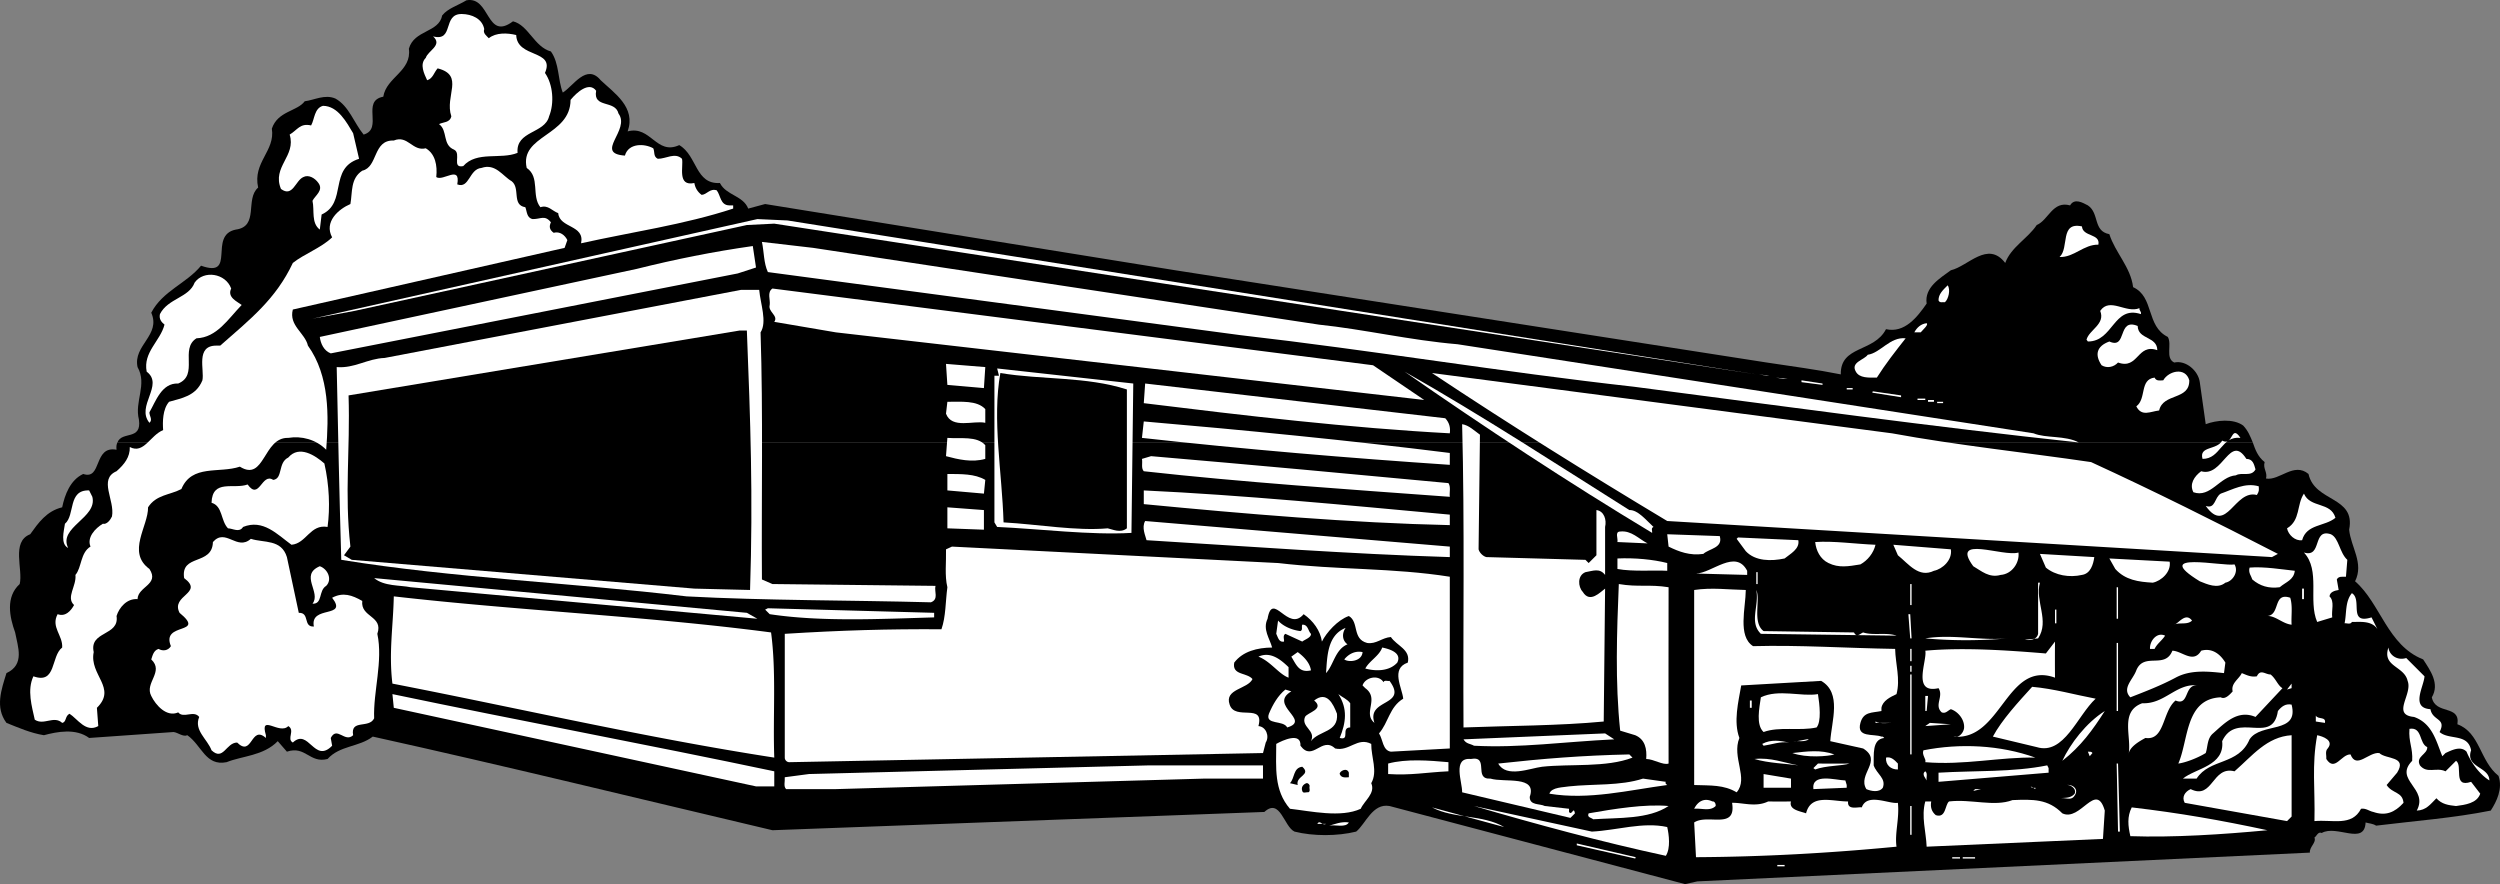 <svg xmlns="http://www.w3.org/2000/svg" width="547.342" height="193.568"><rect width="100%" height="100%" fill="#808080" stroke="none"/><path d="M493.216 96.868c.543 1.54 1.09 3.114 2.598 4.301-.422 1.422.675 2.223.3 3.598 2.977.527 6.075-3.676 9.301-1 1.375 6.226 10.375 4.824 8.899 12.199.375 3.828 3.277 7.328 1.3 11.3 5.575 4.825 7.075 14.028 14.903 17.102 1.574 2.426 3.672 5.325 1.898 8.301.774 3.922 6.274 1.524 5.602 5.899 4.972 1.824 4.875 8.023 9 11.3.972 2.825-.426 5.625-1.703 7.598-8.125 1.625-16.325 2.227-25.098 3.3-.727-.472-1.527-.472-2.3-.698-.227 5.125-6.325.425-9.602 2.3-.825-.375-1.125.723-1.598 1 .473 1.125-1.125 2.024-1 3.301l-134.102 6.297-2.699.602-64.699-17.102c-3.727-.672-5.227 3.926-7.3 5.602-4.126 1.023-9.427 1.023-13.5 0-2.325-1.075-3.126-7.477-6.602-4.301l-107.7 4c-29.125-6.875-58.925-14.176-87.5-20.5-3.023 2.324-7.222 1.926-9.898 4.902-3.926 1.024-4.824-2.976-8.902-1.601l-2-2.301c-3.125 3.226-7.825 3.226-11.2 4.601-4.625.926-5.425-3.675-8.597-5.902-.926.426-2.028-.574-3-.7l-18.5 1.302c-2.926-2.176-7.028-1.375-9.903-.602-2.925-.473-5.625-1.672-8.199-2.7-2.523-3.374-1.125-7.273 0-10.898 4.074-1.875 2.477-5.777 1.899-8.902-1.223-3.375-2.125-7.773 1-10.598.777-3.175-1.922-9.277 2.3-10.902 1.778-2.473 3.575-5.074 7-5.898.575-2.774 1.778-5.977 4.602-7.301 4.176 1.426 2.176-6.274 7.3-5.301-.081-.687-.01-1.227.2-1.598h467.5"/><path d="M25.716 96.868c.945-2.566 5.363-.332 4.7-5-1.024-3.976 1.874-7.675-.302-11.5-1.023-4.777 5.176-6.976 3-11.902 2.477-4.773 7.676-6.375 10.903-10.297 7.875 2.824 1.472-6.676 7.597-7.902 5.176-.676 1.977-6.676 4.903-9.2-1.227-5.574 3.773-7.976 3-12.898 1.273-3.875 5.574-3.777 7.199-6 2.176-.277 4.375-1.578 6.7-.601 2.976 1.625 4.073 5.324 6.198 7.898 4.375-1.273-.625-7.375 4.301-8.297.676-4.277 6.274-5.578 5.602-10.5 1.172-4.176 6.574-3.476 7.297-7.3 1.277-1.575 3.476-2.176 5.3-3.301 5.278-.977 4.278 9.023 10.2 4.601 3.375.824 4.675 5.625 8.3 6.598 1.875 2.625 1.477 6.125 2.602 9 2.273-1.375 5.176-6.473 8.3-2.7 2.973 2.825 7.774 5.926 5.9 11.2 5.073-1.375 6.273 5.324 11.3 3 3.973 2.324 3.473 8.625 8.898 8.3 1.375 2.727 5.075 2.727 6.2 5.602l3.703-1 89.797 14.5 129.5 20.2c5.375.824 10.875 1.523 16.203 2.597-.125-6.375 7.273-4.773 9.898-9.898 4.074.925 6.875-2.676 8.899-5.602-.524-3.574 2.976-5.574 5.3-7.297 3.778-.875 8.075-6.578 11.903-1.601 1.273-3.477 4.972-5.375 6.898-8.301 2.574-1.074 3.477-5.375 7.301-4.301.973-1.672 2.773-.574 3.898 0 2.575 1.727 1.075 5.625 4.7 6.3 1.277 4.028 4.675 7.227 5.203 11.602 4.672 2.125 2.773 8.524 7.597 10.899.977 1.625-.625 4.625 1.403 5.601 2.574-.574 5.273 1.825 5.597 4.301l1.301 9.2c2.274-.876 6.074-1.278 8.2.3 1.054 1.102 1.57 2.387 2.101 3.7h-467.5"/><path fill="#fff" d="M106.017 6.368c-.328.926.472 1.426 1 2 1.574-1.277 4.074-1.175 6-.699.172 5.125 8.574 3.125 6.297 8.297 1.777 2.527 2.078 6.625.902 9.5-.926 3.828-7.324 3.125-6.902 8-3.723 1.527-8.922-.473-11.899 2.902-2.625.524-.324-2.777-2-3.601-2.625-1.074-1.324-4.176-3.3-5.598.976-.476 2.374-.277 2.699-1.703-1.524-4.473 2.976-8.973-3-10.5-.825.926-1.024 2.227-2.297 2.602-.625-1.375-1.727-3.477-.301-4.899.473-1.578 3.773-2.777 1.598-4.703 4.675 1.227 1.976-4.973 6.3-4.898 2.176.023 4.477 1.023 4.903 3.3m24.5 13.5c-.727 3.926 4.172 1.926 4.898 5 2.676 3.625-5.426 8.723 1.399 9.2.777-2.774 4.277-2.676 6.203-1.602.375.727-.028 1.828 1 2.3 1.773.028 3.773-1.472 5.297 0 .375 1.626-1.125 6.126 2.703 5.302.172 1.023.672 1.925 1.597 2.601 1.176-.078 1.778-1.476 3.301-1 .875 1.125.774 3.223 2.7 3.297h.902v.703c-10.727 3.524-22.227 5.125-33.301 7.598.875-4.074-4.727-3.274-5-6.598-1.324-.476-2.227-1.875-3.902-1.3-2.024-2.477-.024-6.575-3-8.602-1.625-7.176 9.578-6.973 9.601-14.899 1.375-1.675 4.074-4.074 5.602-2M77.314 29.17l1.3 5.597c-6.722 2.125-2.523 9.625-8.199 12.199l-.398 3.3c-1.926-1.472-1.125-4.175-1.602-6.3.574-1.172 2.477-2.273 1.301-3.898-.824-1.176-2.227-1.875-3.3-1.301-1.727.726-2.325 4.527-4.9 2.601-2.027-4.875 3.376-7.175 1.9-11.902 1.675-.973 2.273-2.574 4.698-2 .778-1.375.676-3.773 2.602-4.297 3.273.024 5.176 3.625 6.598 6"/><path fill="#fff" d="M93.216 32.466c2.074 1.227 2.574 3.727 2.3 6.3 1.473 1.028 5.376-2.773 4.598 1.602 2.676 1.024 2.575-3.375 5.301-3.601 3.074-1.074 4.676 1.824 6.602 2.902 1.972 1.524-.028 5.223 3 5.7.375.925.273 2.324 1.597 2.597 1.778.027 2.676-.973 4 .703-.425.922-.324 1.625.602 2.297 1.375-.375 2.473.527 3 1.602l-.602 1.699-59.5 13.5c-.925 3.527 2.676 5.125 3.301 7.902 4.774 6.625 4.574 15.524 4 22.797-2.226-2.273-5.426-3.074-8.3-2.598-5.524-.175-5.126 9.723-10.598 6.301-4.528 1.524-10.528-.578-12.801 4.899-2.527 1.324-5.527 1.226-7.3 4 .073 4.125-4.727 9.824.3 13.5 2.273 3.425-2.527 3.824-2.602 6.601-2.324-.176-4.023 1.824-4.597 3.7.672 4.425-6.028 3.222-5 7.898-1.028 5.027 5.172 7.824.699 12.199l.3 4c-2.726 1.527-4.527-1.574-6.3-2.7-1.027.528-.625 1.825-1.602 2-1.824-1.675-4.023.626-6-.698-.625-2.875-1.722-6.477-.3-9.5 5.078 1.824 3.777-4.375 6.3-6.301.176-2.676-2.523-4.473-1-7.301 1.676.625 2.875-.672 3.602-2-1.824-1.672.574-4.172.3-6.598 1.376-1.574 1.075-4.875 3.298-6.199-.825-1.976.976-3.976 2.703-5 .875.223 1.672-.875 2-1.601.672-3.575-3.028-8.176 1-9.899 1.672-1.476 2.972-3.078 2.898-5.3 3.074 1.624 4.477-2.575 7.301-3.7-.125-1.777-.125-4.578 1.3-6.203 2.575-.773 5.876-1.172 7.298-4.7.476-2.273-1.524-7.573 3-7.597h.902c6.574-5.777 12.176-10.176 15.898-18.101 2.477-1.977 6.176-3.274 8.602-5.602-1.824-3.375 1.375-6.172 4-7.297.473-2.578-.027-5.578 2.598-7.3 3.476-.778 2.277-6.778 6.902-6.602 3.074-1.274 4.074 2.426 7 1.699"/><path fill="#fff" d="M384.517 81.966 255.314 62.169l-85.797-13.203-6 .3-85.903 18.802-9.199 1.699 97.399-21.801 6.601.3 212.102 33.7m74.898-28.398c-3.226-.075-5.324 2.824-8.5 2.699 2.176-1.973-.023-7.774 4.899-6.7.175 2.325 4.078 1.524 3.601 4"/><path fill="#fff" d="M288.716 71.068c9.875 1.023 19.973 3.425 30.398 4.3l126.102 19.5c2.676 1.125 6.973.426 9.898 2-31.625-3.375-65.023-7.976-97.398-12.199-29.324-3.277-57.227-7.976-86.2-11.3L168.115 59.567c-.925-1.977-.824-4.375-1.3-6.602l11.203 1.3 110.699 16.802m-123.2-12.499-4 1.3-89.102 17.5c-1.523-.574-2.226-2.175-2.398-3.601l69.398-14.899c8.274-2.074 16.774-3.777 25.399-5l.703 4.7M50.614 63.17c-.925 1.921 1.278 2.823 2.301 3.597-3.023 3.125-5.426 7.125-9.898 7.3-3.727 2.325.574 8.024-4 9.899-3.625-.172-4.926 3.926-6.301 6.3-.027.825.773 1.626 0 2.302-3.027-3.676 3.273-8.274-.602-11.2-.824-4.277 2.977-6.675 3.903-10.3-.727-.575-1.227-1.274-1-2.301 1.773-3.473 6.375-3.574 7.597-6.899 1.977-2.777 6.778-2.074 8 1.301m375.2 3.001c-.524-.079-1.125.222-1.399-.403-.023-1.375.977-2.274 2-3.301.676.926.176 3.027-.601 3.703m-114 21.399L183.017 72.767l-13.5-2.301c.972-1.375-1.426-2.172-1-3.7.172-1.175-.625-2.773.597-3.597l131.5 16.797 11.2 7.602"/><path fill="#fff" d="M166.216 63.466c.273 3.027 1.773 7.027.3 9.3.575 17.825.173 36.126.298 54.102l2.3 1 35.7.399c-.325 1.226.777 2.926-1 3.601-17.825-.476-36.325-.375-53.5-1.3-25.825-3.075-50.723-3.977-75.598-8-.426-14.477-.727-28.977-1-42.2 3.875.325 6.773-1.875 10.5-2l78-14.902h4m302.5 5.301c-6.027-1.973-6.027 6.027-11.602 6l-.3-.399c.578-2.175 4.175-3.375 3-6.3 2.078-3.075 5.675.625 8.601-.602-.125.527.477.727.301 1.3m-48.199 4.001h-1.403c.575-1.074 1.477-1.875 2.7-2 .476.324-.825 1.426-1.297 2"/><path fill="#fff" d="M468.017 71.368c.074 3.024 4.273 2.223 4.297 5.301-4.422-1.578-4.125 4.324-8.598 2.7-.926 1.023-2.426 1.324-3.602.597-1.523-2.273-1.125-4.172 1.7-5.2 3.976 1.825 1.675-5.273 6.203-3.398"/><path d="M163.517 72.368c.773 19.625 1.375 36.325.699 56.801l-12.2-.3-75-6.301-1.702-1 1.402-1.899c-1.324-11.777-.027-20.875-.402-33.101l85.601-14.2h1.602"/><path fill="#fff" d="M410.915 82.67c-1.824.023-3.824.124-4.601-1.302-1.223-2.074 1.875-2.574 2.601-3.699 2.774-.375 4.875-3.976 8.301-3.601-2.227 2.824-4.426 5.625-6.3 8.601m-195.501 2.297-8-.7-.3-4.597 8.601.7-.3 4.597m32.3 31.704c-8.926.523-20.027-.876-29.402-1.302l-.598-1V82.267h1l-.402-1.598 29.8 3.297-.398 32.703m109-4.999c1.875-.079 3.676 2.222 5.3 3.698-.624.223-.226.926-.3 1.301-18.426-11.078-36.625-23.078-54.2-35.3 16.673 9.425 34.774 21.222 49.2 30.3m122.598-28.402c.078 4.426-5.723 2.726-6.598 6.601-1.926.223-3.824 1.426-5-.902 2.273-1.672.676-5.875 4-6.297.375.824 1.176.625 1.898.598 1.176-2.074 4.875-2.973 5.7 0"/><path d="M246.716 85.267v30.402c-1.426 1.125-3.125.223-4.2 0-6.827.625-15.226-.875-22.8-1.3-.324-10.977-2.527-22.477-.7-32.7 9.075 1.524 18.774.723 27.7 3.598"/><path fill="#fff" d="M414.216 94.868c14.273 2.625 29.473 4.223 43.598 6.301 13.777 6.324 27.375 13.125 40.902 20.098l-1.3.699-76.9-4.598-55.5-3.3c-17.624-10.575-34.624-21.176-51.5-32.399l100.7 13.2m-26.801-12.602-2.3-.301 1.699.3zm4 .699-2.601-.297 1.601.297zm3 .704v-.403l4.602.699v.3l-4.602-.597m-78 7.899c.875.925 1.176 2.023 1 3.3-21.926-1.175-44.926-3.875-67-6.601l.301-4.301 65.7 7.602m87.898-6.301v-.301h1.3v.3h-1.3m5.601.7.102-.297 6.199.899v.398l-6.3-1m9.898 1.602v-.301h1.703v.3h-1.703m-204.098 2.001v3c-2.527-.575-7.324 1.425-8.602-2l.301-2.602c2.977.027 6.477-.375 8.301 1.602m206.398-1.602v-.398h1.301v.398h-1.3m1.999.301v-.301h1.301v.3h-1.3m-106.7 10.904v2.597c-21.824-1.473-44.726-3.375-67.398-5.899l.398-3.601c21.274 1.824 44.875 4.125 67 6.902m6.602-3.999-.301 25.097c.176.726.973 1.527 1.7 1.699l21.698.602.7.699 1.703-1.7v-9.898c1.672.223 2.273 2.125 1.898 3.7v10.5c-1.226-1.575-2.625-.876-4.3-.602-1.825.726-1.626 3.226-.598 4.3 1.574 2.626 3.875.024 4.898-.699l-.3 29.098c-9.626.926-20.926.926-30.7 1.3-.125-21.273.274-44.472-.3-66.398 1.476.223 2.675 1.426 3.902 2.301m166.5.699c-4.227-.476-4.328 4.625-8.301 4.598-.824-2.875 3.176-1.875 4.3-4 2.473 1.328 1.876-3.773 4-.598m-274.8 1.598v3c-2.926.828-5.926.125-8.602-.598l.301-4c2.875.223 6.477-.476 8.301 1.598m278.098 5.301c-.922 1.726-3.024.527-4.297 1.3-3.528.227-5.528 5.024-9.301 3.7-.926-1.774.176-3.473 1.7-4.598 4.773 1.422 6.273-8.375 9.898-2.703 1.476.027 1.675 1.227 2 2.3m-422.797-1.3c1.074 4.727 1.273 9.727.699 13.902-3.824-.675-4.625 3.625-7.902 3.899-3.125-2.274-6.223-5.676-10.598-3.899-.824 1.325-2.227.325-3.3.301-1.626-1.676-1.126-4.875-3.602-5.601.175-5.274 4.875-2.875 7.902-4 2.574 3.625 3.074-2.676 5.598-1 2.175-.274.976-3.774 3.3-4.899 2.375-2.777 5.875-.476 7.903 1.297m246.097 4.301c.575.824.176 2.027.301 3-22.824-1.676-45.226-3.176-67-5.598-.625-.676-.226-1.777-.398-2.703l2-.598c22.472 1.926 44.172 3.926 65.097 5.899m-101.398-.699-.3 3-8-.7v-3.601c2.976.027 5.976-.074 8.3 1.3m278.801 1.399c.074.926.074 1.125-.403 1.902-4.925-1.277-6.625 8.825-11.199 2.399 2.176.726 1.875-1.875 3.301-2.7 2.574-.874 5.273-2.476 8.3-1.601m-474.3 2.301c1.176 4.625-7.527 6.625-5.3 11.199-1.727-.875-.927-3.672-.7-5.297 2.273-1.875.574-7.476 5.3-7.3l.7 1.398m297.199 3.903v2.296c-21.523-.473-44.926-2.473-67-4.598v-3c21.774 1.024 44.375 3.223 67 5.301m193.899.699c-2.325 1.926-6.325 1.325-7.297 4.899-1.528.226-3.028-1.176-3.301-2.598 2.973-1.777 2.074-5.176 3.7-7.601 1.374 3.226 5.874 1.726 6.898 5.3m-295.899 2.598-8-.297v-4.601l8 .601v4.297m102 6c-21.926-.672-44.625-2.375-66.398-3.7-.227-.972-1.125-2.773-.301-4.198l66.7 5.601v2.297m43.3-3-6.602-.297c.176-.777-.625-2.277.602-2.3 2.473-.278 4.074 1.624 6 2.597m15.801-1.598c.773 2.625-2.328 2.723-3.602 3.899-2.926.426-5.324-.473-7.601-1.598l-.297-2.703 11.5.402m137.398 5.2-.3 3.699c-.723.027-1.626-.176-2 .601l.402 2.301c-.828.125-1.926.422-2 1.399 1.172 1.125.375 3.023.597 4.601l-3.3 1c-2.024-4.676.777-11.277-2.899-15.203 4.074 1.227 1.774-5.375 5.899-4 1.777.828 1.875 4.027 3.601 5.602m-451.101-.602 2.601 12.203c2.477-.078.875 3.125 3.301 3-.926-4.777 7.574-1.676 4-6.3 2.375-1.278 4.375-.575 6.598.699-.422 3.625 4.675 3.226 3.3 7.199 1.278 6.027-.925 12.625-.699 18.5-1.125 2.324-5.226.125-4.601 3.699-1.825 1.727-3.524-2.074-4.899.602l.301 1.699c-3.926 4.027-5.125-3.973-8.602-.7-1.425-.773.575-2.675-1-3.601-1.925 2.027-6.324-2.875-4.898 2v.602c-3.324-2.977-2.926 4.324-6.3 1-2.427.023-3.024 4.125-5.602 1.699-.922-2.473-3.922-4.375-2.7-7.301-1.222-1.574-3.425.426-4.597-1-2.528 1.125-4.926-1.574-5.903-3.598-1.523-2.875 2.875-5.277 0-8 .278-.777.477-1.976 1.602-2.3.875.523 2.074.425 2.7-.602-2.227-5.375 7.874-2.375 1.898-7.297-2.024-3.875 5.476-4.277 1-7.601-.825-5.375 6.175-2.676 6.3-7.899 2.778-3.176 5.278 2.024 8.301-.703 2.875.926 6.676.027 7.899 4m330.902-3.699c.375 1.926-1.824 3.027-3 4-2.926.625-6.426.625-8.5-1.598l-2-2.703.3-.297 13.2.598m16.898 1c-.425 1.824-1.722 3.426-3.3 4.3-2.625.426-4.723.825-7-.3-1.825-.875-2.723-2.774-2.899-4.598 4.074-.277 8.774.422 13.2.598m16.499 1c.375 2.324-1.824 4.324-3.699 4.699-3.324 1.625-5.523-1.473-7.898-3.398l-1-2.301 12.597 1m-147.3 3c13.078 1.527 25.078 1.027 37.601 3v37.601l-12.898.7c-1.828-.274-1.727-2.676-2.602-4 2.074-2.375 2.274-5.774 5.301-7.602-.227-2.375-2.824-6.574 1-7.898.676-2.875-2.426-3.676-3.7-5.602-1.925.125-3.226 1.625-5.202 1.3-3.325-.874-1.723-4.573-4-5.898-2.422.825-4.922 3.625-5.899 5.598-.324-2.375-1.926-4.574-4-6-3.426 4.125-6.824-5.273-7.898 1-1.125 2.328.472 4.328 1 6.3-3.227.028-6.426.825-8.301 3.302-.527 2.824 2.773 2.125 4 3.601-1.027 2.223-6.227 2.125-5 5.598 1.176 3.625 7.676-.473 6.3 4.699 1.673.125 2.473 2.227 1.598 3.602l-.597 2.3-103.703 2c-.524.024-1.024-.476-1-1v-27.101c12.375-.774 22.675-1.074 34.3-1 .977-2.774.875-6.074 1.301-9.2-.625-2.574-.226-5.476-.3-8.3l1.3-.598 71.399 3.598m162.101-2.301c.274 2.227-1.426 4.727-3.898 4.902-2.528.723-4.227-.875-6-1.902-5.125-6.973 6.574-1.973 9.898-3m16.602 1c-.227 1.625-.828 3.625-2.703 3.902-2.723.625-5.825.125-7.899-1.601l-1.3-3 11.902.699m-93.5 1.301v1.699c-2.828-.172-7.528.227-10.903-.398v-2.301c3.778-.176 7.875.226 10.903 1m110-.301c.375 2.227-1.828 4.227-3.703 4.602-3.125-.176-6.024-.575-8.2-3l-1.3-2.301 13.203.699m-92.5 2v.902l-11.203-.3c3.476-.075 8.675-5.477 11.203-.602m106.699-1.398c.973 1.625-.426 3.726-2 4-1.727 1.425-4.027.324-5.602-.301-11.023-6.774 5.176-3.176 7.602-3.7"/><path fill="#fff" d="M71.415 128.267c-1.726 1.027-.726 4.027-3 3.902 1.977-2.476-2.926-6.277 1.602-8.203 1.773.625 2.773 2.926 1.398 4.3m431-3.3c-.226 2.027-1.926 2.426-3.3 3.602-2.426.324-4.325-.274-6-1.7-.223-.777-.926-1.476-.598-2.601 3.074-.274 7.273.426 9.898.699m-117.898.301h.297v2.601h-.297v-2.601m-218.703 10.199-75.899-6.898c-2.324-.477-5.824-.176-8-2l81.602 7.601 2.297 1.297m280.8-7.898c-1.125 4.125 2.176 8.324-.398 12.199l-2.902.3c.675.126 2.578.227 2.902-1.3v-11.2h.398m-81.3 1.001c-.024 12.925-.024 26.625 0 38.601-1.223.422-3.223-.976-4.899-1 .176-2.176-.226-4.277-2.398-5.203l-3.301-1c-1.125-10.672-.727-21.574-.3-32.098 4.273.723 6.675.024 10.898.7m52.902-.7h.3v4.598h-.3v-4.598m45.199.7h.301v6.898h-.3v-6.898m-81.2.602c-.027 3.921-1.824 10.124 1.598 12.296 10.175-.273 20.277.426 31.101.602.074 3.324 1.176 6.625.301 9.898-1.324.625-3.027 1.426-3.3 3v.703c-2.126.422-3.927.125-4.602 2.598-.922 3.324 2.875 2.324 4.601 3 .274-.074.477.125.602.3-2.727.325-2.227 3.727-2.301 6 .676 1.926 2.773 2.825 2 4.899-.824 1.125-2.625.727-3.602.3-2.023-3.273 3.676-6.175-.699-8.898l-7.199-1.601c.273-4.375 2.574-10.574-2-13.2l-17.5 1c-.625 3.626-1.727 7.926-.402 11.5-1.723 4.227 2.078 8.825-.598 11.899-2.824-1.672-5.625-1.473-9.3-1.598V129.17c3.874-.578 7.374-.078 11.3 0m121.801-.302h.398v2.301h-.398v-2.3"/><path fill="#fff" d="m386.114 138.17 19.801.296c.574 1.227 1.375.227 2 0 2.176.727 5.074-.074 7.301.703l-29.7-.402c-2.624-2.574-.327-6.074-1-9.598.973 2.125-.925 7.125 1.598 9m133.102-2.999 1.3 2.597c-1.226-1.973-3.925-1.574-5.6-1.598-.325.625-1.126.223-1.602.297.476-2.172.078-4.773 1.601-6.598 2.375 1.426-.926 6.926 4.301 5.301m-350.402 3.297c1.175 8.727.375 18.328.703 27.402-28.328-4.375-55.727-10.777-83.602-16.199-.824-6.777.176-12.676.301-19.101 27.273 3.125 55.473 4.324 82.598 7.898m332.601-7.598c.574 1.825.176 4.024.301 5.899-1.926-.176-3.527-1.973-5.3-1.899 2.874-.277 1.175-5.277 5-4m-296.899 4.302c-11.426.323-24.625 1.023-36-.704l-1-1 .597-.297 36.403 1v1m245.398-1.703h.301v3h-.3v-3m-32.102 1h.402l.3 5.3h-.3l-.402-5.3m62.101 1.402c-1.023 1.024-2.824.325-3.898.899.972-.274 2.472-2.774 3.898-.899m-195.199 2.302c.574-.278.176-.876.398-1.403 1.278-.074 1.278 1.426 1.903 2 .074.824-1.328 1.226-1.903 1.699l-3.699-1.7c-.625.427-.226 1.126-.3 1.7-1.126.227-1.325-.973-1.7-1.7l.399-2.898c1.277 1.426 3.375 2.125 4.902 2.301m9.898-.703c-.824 1.125-.824 2.727.403 3.602-2.727 1.125-3.028 4.523-4.703 6.3.277-3.375.175-8.277 4.3-9.902m179.403 1.704c-.727 1.124-1.727 1.722-2.301 2.898h-1c-.125-1.676 1.473-3.774 3.3-2.899m-34.402.598c-6.222.527-12.324.527-18.097 0 5.972-.973 11.875.527 18.097 0m10.301 8.601c-10.625-3.875-11.726 13.926-22.199 12.899 1.176.426 2.273-.973 2.3-2 .075-1.774-1.327-3.473-2.902-4-.722.324-1.125 1.027-2 .699-1.722-1.574.477-3.473-.699-5.297-5.926 1.324-2.426-6.078-2.898-8.203 8.375-.773 18.172-.074 26.398.602l2-2.602a444.777 444.777 0 0 0 0 7.902m13.5-7.601h.301v14.902h-.3v-14.902m-157.501 4.301c-1.726 1.925-4.726 1.925-7 1.3.875-1.675 3.074-2.777 3.7-4.601 1.574.324 4.374 1.125 3.3 3.3m220.899-.999 4 4c-.125 2.226-3.125 6.925 1.3 7.199.477 2.625 3.575 1.926 2 5 2.075 1.824 6.176.226 6.903 4-1.328 3.824 3.972 3.527 4 6.601-2.028-1.277-3.926-3.675-5-6.3-1.328-1.375-3.328-.274-4.602.3l-.699.7c-1.324-3.176-2.125-7.176-6.2-8.602-5.027-.473-.226-4.973-1.402-7.898-.722-3.274-5.625-3.075-4.199-7.301.176 1.625 1.875 2.926 3.899 2.3m-108.598-1.999h.3v2.699h-.3v-2.7m63.699.399c2.375-.672 4.176.727 5.301 2.602l-.3 2.3c-3.524-.375-7.325-.777-10.602 1-3.223 1.723-6.625 3.024-9.899 4.301-1.926-1.976.574-3.875 1.301-5.902 1.676-4.074 6.273-.176 7.898-4.301 2.075.027 4.575 2.926 6.301 0m-194.898 4.301c-2.625.625-3.227-1.274-4.301-3l1.398-1c1.278.926 2.676 2.324 2.903 4m11.297-4c-.125 2.027-3.024 2.324-4 1.601.777-.976 2.175-1.976 4-1.601m-16.2 3.301v2.3c-2.125-.777-3.925-3.574-6.597-4.601 2.574-1.176 4.773.527 6.597 2.3m136.102-.3h.3v1.3h-.3v-1.3m81.5 4.903-5.902 6.296c-3.922-1.672-6.723 1.328-9.297 3.602-1.328 1.125-1.125 2.925-1.602 4.3-1.824 1.125-4.523 2.125-6 2.301 2.274-5.176 1.477-14.176 9.301-14.5.875.524 1.875-.476 2.598-1.3-.422-1.778 1.375-2.676 2-4 1.078.425 1.976.925 3.3.699.778-1.676 1.875-.375 3-.399 1.176.922 1.575 2.422 2.602 3m-81.5-2.999h.3v17.5h-.3v-17.5m-115.301 1.698c.176-.574.875-.175 1.301-.3 4.176 5.625-5.125 3.824-3.3 9.199-2.626-2.176 1.175-5.274-2-7.598l-.602-.601c.578-1.774 3.476-2.477 4.601-.7m197.801 1.598 1-1.297v1zm-19.5-.898c-3.125-.375-1.824 4.625-4.902 3.3-2.922 2.426-2.325 8.825-6.598 8.2-1.527.824-3.527 2.023-3.7 3.601.774-3.777-2.027-9.375 3-11.203 4.973.227 7.473-4.473 12.2-3.898"/><path fill="#fff" d="M458.814 152.966c-4.024 3.727-6.922 12.426-12.899 10.602l-9.601-2.301c1.976-3.676 5.578-7.574 8.601-10.899 4.774.426 9.274 1.723 13.899 2.598m-176.098-1.598c-5.125 3.024 4.473 6.325-.902 7.899-.825-1.676-4.922-.473-4-3 .875-2.074 1.976-3.973 3.601-5.301l1.301.402m115.301.598c.375 2.328.773 6.027-.301 7.3-3.727.825-8.125-.273-11.602 1-1.722-1.573-.925-5.273-.597-7.597 3.875-1.875 8.875-.078 12.5-.703m-228.5 16.902v3.301h-4l-79.301-17.203-.3-3c27.773 5.828 55.773 11.027 83.6 16.902m126.098-14.902v5.3c-2.125.028.075 2.927-2.3 2.302 1.375-3.375 1.777-6.375-.297-9.602.875.727 1.875 1.027 2.597 2m126.2 1.704h-.297v-3.302h.597l-.3 3.301m-129.098.598c.375 4.125-3.926 3.625-5.7 6 1.173-2.375-2.226-3.074-1.3-5.301.473-.973 4.375-1.672 2-3.598 2.773-2.175 4.176.723 5 2.899m90.398-2.899h.403v1.598h-.403v-1.598m118.602.899c1.676 6.527-6.727 3.824-9.2 7.601-2.425 5.723-8.726 4.125-11.6 8.598h-3c2.773-2.273 9.175-2.773 8.6-8.2 3.075-6.675 11.075 1.028 12.2-6.597.773-.976 1.676-1.676 3-1.402m-40.902 1.403c-2.625 4.124-5.223 7.722-9.297 10.898 1.773-3.774 5.172-8.274 9.297-10.899m48.203 2.598-2-.301v-1.297c.472.922 2.273.125 2 1.598m-94.102 0h-4.3v-.301c1.175.625 2.777.227 4.3.3m6.602.7 1-.7 4.597.302zm109.898 4.602c.074 1.625-2.625 2.023-1.601 4 1.578 1.925 3.578.324 5.601 1.3l2.301-2.3c1.574 1.023-.824 6.023 3.3 4.601l2 2.598c-.726 2.125-3.327 2.426-5.3 2.699-1.625-.172-3.125-.375-4.3-1.7-1.325 1.325-2.227 2.626-4.302 2.7 2.676-4.875-5.125-6.672-1-10.898.176-2.875-.824-4.075-.597-7 2.875-.477 2.074 3.226 3.898 4m-178-1.7c-11.023.524-20.523 1.926-30.699 1.399-.824-.473-1.727-.375-2.3-1.399l31-1.3 2 1.3m148.3 16.899-1 1-22.402-4c-.723-1.274.078-2.473 1.3-3 4.875 2.426 4.676-5.176 9.602-3.899 3.875-3.375 7.074-7.574 12.5-7.902v17.8m7.898-14.898c-.625.625-.222 1.625-.3 2.301 1.875 2.922 3.277-1.078 5.3-1 1.278 3.324 3.977-.578 6.301-.3 1.477 1.425 6.176.624 3.899 4.3l-2.297 2.7c1.273 1.925 3.472 1.425 3.699 3.898-1.926 2.125-3.926 2.926-6.602 2-.925-.176-1.625-.875-2.699-.7-2.023 3.926-6.226 2.325-10.199 2.7.176-7.074-.625-12.176.598-18.801 1.175.227 3.777 1.125 2.3 2.902"/><path fill="#fff" d="M284.716 163.267c2.676 3.625 4.676-2.176 7.598.601 3.078.723 4.875-2.574 7.902-1-.027 2.926 1.473 6.024 0 8.598.973 2.227-1.527 3.828-2.3 5.602-4.325 2.023-10.927.523-15.5 0-3.524-4.075-3.024-8.977-3-14.2 1.374-.777 5.476-2.675 5.3.399m111.301-1.399c-.926.625-2.227.325-3.301.399.973.125 2.973-.574 3.3-.399m-4.3.7c-2.027-.274-3.727.425-5.602.699l-.3-.399c1.976-1.074 3.976-.675 5.902-.3m53.898 3.3c-7.523-.175-15.722 1.723-24.097 1 .273-.675-.828-1.574-.403-2.601 7.977-1.574 16.778-1.176 24.5 1.601m-44-.698c-1.324.421-6.125.823-9.199-.302 3.274-.375 6.176-.777 9.2.301m56.499-.301-.597.7-.403-1c.375.023.778-.075 1 .3m-100.699 1c-5.726 2.223-13.625 1.325-19.8 2-2.626.325-7.825 2.524-9.598-.699 9.773-1.078 18.472-1.777 28.699-2l.7.7m58.101 1.301v1.296c-1.528.027-2.727-.973-2.602-2.598 1.074-.277 1.875.524 2.602 1.301"/><path fill="#fff" d="M326.314 170.466c3.078.926 10.277-.773 8.601 4-.023 1.926 2.176 1.426 3.301 2l5.3.602v.699c.673.926.973-1.375 1.298.3l-1 1-23.7-5.601c.075-2.172-2.222-7.672 1.903-7.297 4.172-.777.472 4.524 4.297 4.297m67.402-2.898c-2.527-.375-6.625-.477-9.602-1.399 3.575-.375 6.477.824 9.602 1.399m-76.602 1.3c-4.824.223-8.222.926-13.199.598v-2.297c3.977-1.078 8.977-.676 13.2-.3v2m87.8-1.699c-1.523.523-5.226.421-7.5 1.296l-.398-.297 1-1c1.875.024 4.972.024 6.898 0m58.5.001h.301l.398 14.898h-.398l-.3-14.899m-186.899 3.297h-12.903l-80.597 2.3h-10.903c-.625-.573-.222-1.675-.3-2.597l5.3-.703 74.602-1.898h24.8v2.898m172.001-2.296v1l-24.102 2v-2c7.977-.477 16.274-.079 23.801-1.602l.3.601"/><path d="m284.114 171.868-1.699-.402c1.074-1.074.676-3.375 2.7-3.598 2.074 1.825-1.524 2.024-1 4m11.199-2.698v1c-.723.023-1.625.222-2-.704-.125-.574 1.578-1.574 2-.297"/><path fill="#fff" d="M421.814 170.868c-.125-.375-1.223-1.375-.297-2 .574.426.172 1.325.297 2m-29.7 1.598h-6v-3l6 1v2m-27.398-1.296c-.227.323.074.523.3.698-8.425 1.125-17.226 3.325-25.8 1.899.473-1.473 3.176-1.375 4.3-1.598 5.376-.578 11.173-.078 16.2-1.703l5 .703m39.598.699v.598l-7.297.3c-.426-3.573 4.773-1.972 7-1.898l.297 1"/><path d="M286.716 172.17c-.125.421.273 1.124-.3 1.296-.524-.074-1.126.328-1.302-.297-.324-.875.278-1.476.903-1.703.375-.074.773.328.699.703"/><path fill="#fff" d="M454.216 174.17c-.727 1.222-2.027.421-3 .597.574-.176 2.074.125 3-1 .473-1.074-.926-1.973-1.7-1.899 1.274-.175 2.673.926 1.7 2.301m-8.602-1.703v.3l-1-.597c.176.422.575.324 1 .297m-13.597.704.398-.403h1.301zm-56.403 3.296c-1.222 1.227-3.125.426-4.699.602.774-1.575 2.176-2.477 4-1.602.477-.074.774.527.7 1m19.8 1.602c1.074-4.375 5.774-2.575 9.2-2.602-.223 2.027 2.277 1.125 3 1.3 1.175-3.273 5.976-.675 7.902-1 .375 3.427-.727 6.626-.301 9.602-14.824 1.426-29.426 2.223-43.902 2.301l-.399-7.601c2.977-1.977 9.274 1.726 8.301-4.301 2.273-.074 5.176 1.027 7.898-.301a153.9 153.9 0 0 0 5 0c-.523 1.828 1.977 2.125 3.301 2.602"/><path fill="#fff" d="M451.517 178.068c3.972 1.925 7.375-7.176 9.297-.602l-.399 6.203-38.601 1.7c-.125-3.278-1.223-6.575-.297-9.903h1.297c-.223 1.227.078 2.227 1 3 2.277.727 1.976-2.273 2.902-3 4.875-.574 9.875 1.227 13.898-.297 4.477-.176 7.778-.277 10.903 2.899m-86.203-1.602c-4.422 2.926-10.825 2.527-16.5 2.902-.422-.375-1.422-.375-1-1.3 5.578-.977 12.375-2.075 17.5-1.602"/><path fill="#fff" d="M348.517 182.068c5.472-.274 11.172-2.176 16.5-1 .375 1.625.773 4.625-.301 6.3-14.227-3.074-28.227-6.875-42-10.902l25.8 5.602m69.7-5.602h.3v6.3h-.3v-6.3m-88.902 4.602-15.797-4.301c4.773 2.527 11.074 1.527 15.797 4.3m167.101.7c-9.824.926-20.625 1.625-30 1.3-.523-2.273-.726-4.273.301-6.3 10.473 1.226 19.574 2.824 29.7 5m-206.102-1.399h-1.899c.574-.976 1.074.524 1.899 0m5-.3c-.723 1.226-2.922.425-4.297.699 1.074-.274 2.672-.973 4.297-.7m49.902 5.001v-.399l12.898 3-.097.297-12.801-2.898m82.199 2.898v-.297h1.7v.297h-1.7m2.301 0v-.297h2.7v.297h-2.7m-40.602 1.704v-.302h1.602v.301h-1.602"/></svg>

